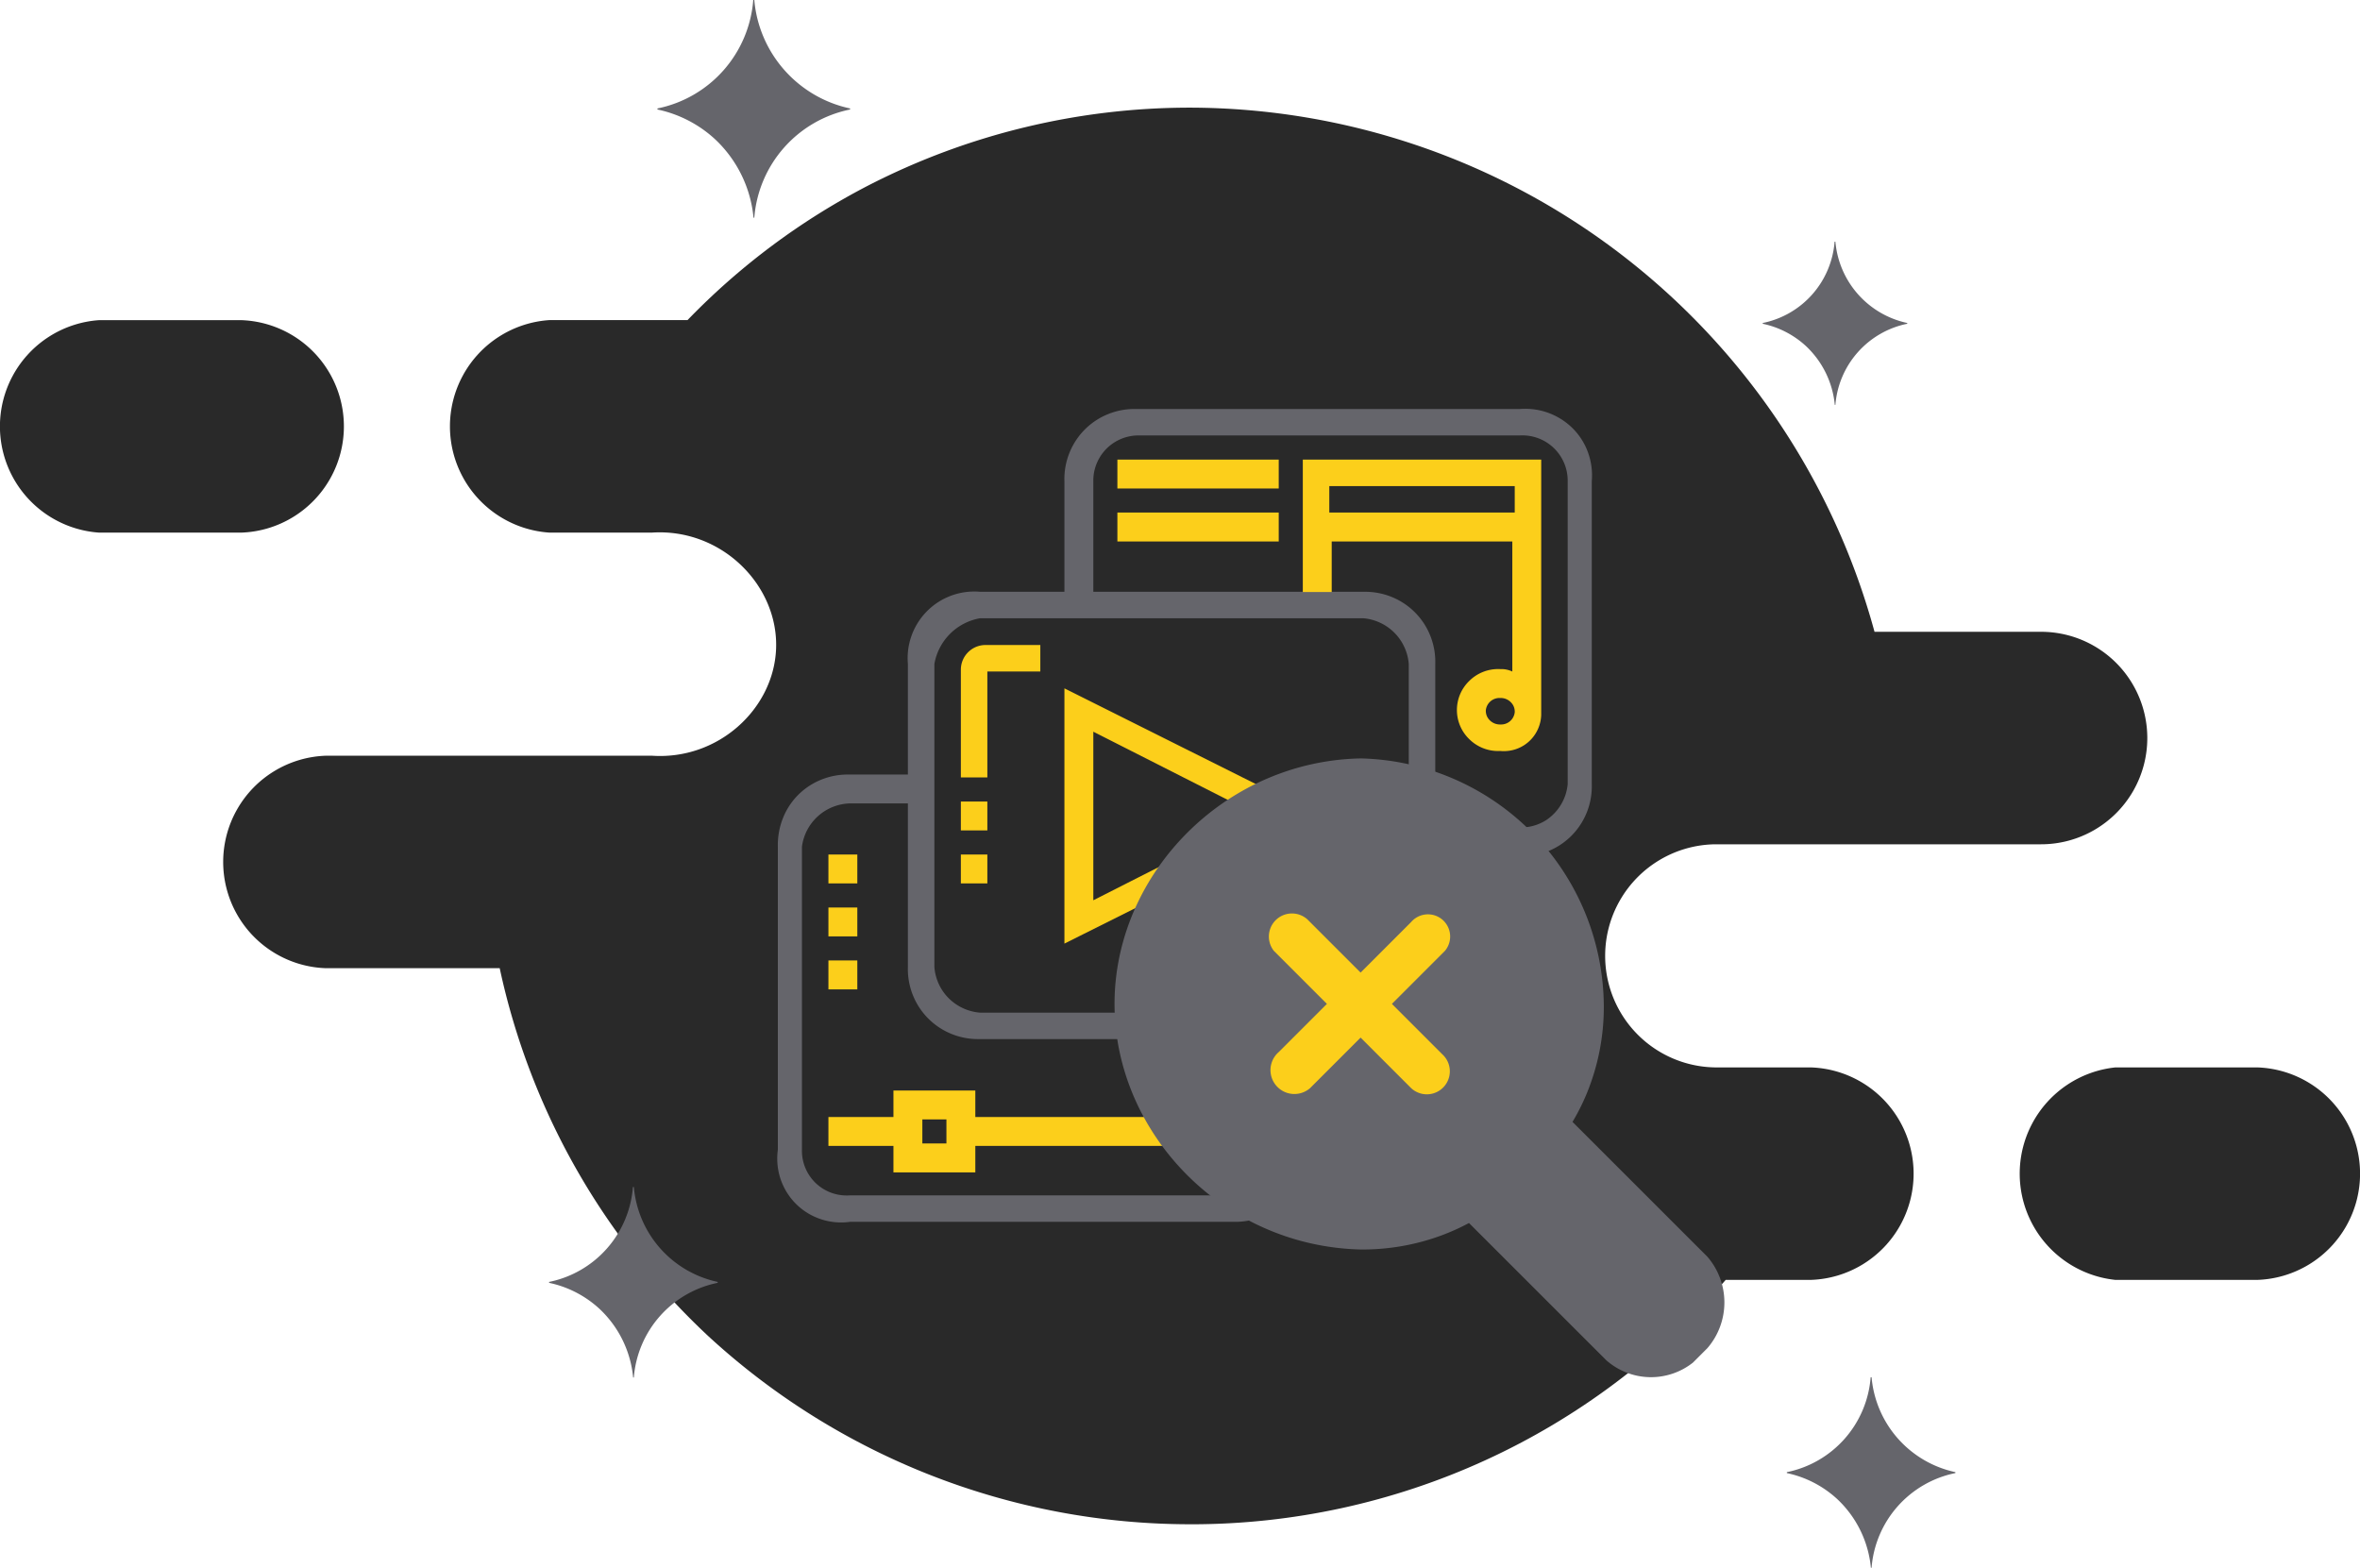 <svg xmlns="http://www.w3.org/2000/svg" width="280" height="186" viewBox="0 0 280 186">
  <g id="icon_noResultsFound" transform="translate(-21.976 -173.3)">
    <path id="shape" d="M141.261,168.072A84.453,84.453,0,0,1,84.087,145.8a83.778,83.778,0,0,1-24.8-43.7h-20.6a12.612,12.612,0,0,1,0-25.211H77.36c7.825.529,14.386-5.5,14.714-12.605.347-7.538-6.4-14.4-14.714-13.866H65.169a12.634,12.634,0,0,1,0-25.211h16.4A82.6,82.6,0,0,1,103,9.244,83.5,83.5,0,0,1,141.261,0,84.35,84.35,0,0,1,222.4,62.187h19.759a12.605,12.605,0,1,1,0,25.211H203.48a13.237,13.237,0,0,0,0,26.471h11.351a12.612,12.612,0,0,1,0,25.211h-10.09a83.741,83.741,0,0,1-63.371,28.993ZM250.985,139.08a12.674,12.674,0,0,1,0-25.211H267.8a12.612,12.612,0,0,1,0,25.211ZM11.778,50.422a12.634,12.634,0,0,1,0-25.211H28.594a12.612,12.612,0,0,1,0,25.211Z" transform="translate(21.976 186.071)" fill="#292929"/>
    <path id="shape-2" data-name="shape" d="M7.589,96.536A7.623,7.623,0,0,1,4.6,95.93a7.494,7.494,0,0,1-2.525-1.748A7.579,7.579,0,0,1,.356,91.27,7.692,7.692,0,0,1,.072,87.9V51.954a8.608,8.608,0,0,1,.691-3.6,8.131,8.131,0,0,1,2.166-2.961,8.328,8.328,0,0,1,5.449-2c.088,0,.177,0,.265,0H15.5V30.27a7.906,7.906,0,0,1,7.878-8.59c.23,0,.463.01.693.03h10V8.586a8.33,8.33,0,0,1,2.571-6.277A8.24,8.24,0,0,1,39.3.613a8.352,8.352,0,0,1,3.092-.59c.084,0,.169,0,.253,0H88.068C88.287.009,88.51,0,88.729,0a7.969,7.969,0,0,1,5.91,2.595,7.777,7.777,0,0,1,1.623,2.789,8,8,0,0,1,.377,3.2v35.95a8.322,8.322,0,0,1-.542,3.225,8.257,8.257,0,0,1-4.5,4.672,8.351,8.351,0,0,1-3.281.666c-.082,0-.165,0-.248,0h-10V66.22a8.119,8.119,0,0,1-.519,3.58,7.844,7.844,0,0,1-7.372,5.008c-.226,0-.455-.01-.68-.029H62.641V87.9a8.608,8.608,0,0,1-.691,3.6,8.133,8.133,0,0,1-2.166,2.961,8.331,8.331,0,0,1-5.449,2c-.088,0-.177,0-.265,0H8.644A7.736,7.736,0,0,1,7.589,96.536ZM8.644,46.819a5.9,5.9,0,0,0-5.714,5.136V87.9a5.3,5.3,0,0,0,5.341,5.434c.121,0,.246,0,.373-.013H54.07A5.36,5.36,0,0,0,59.212,87.9V74.78H24.071c-.082,0-.165,0-.247,0a8.352,8.352,0,0,1-3.281-.666,8.257,8.257,0,0,1-4.5-4.672A8.321,8.321,0,0,1,15.5,66.22v-19.4Zm15.428-21.97h0a6.665,6.665,0,0,0-5.428,5.421V66.22a5.861,5.861,0,0,0,1.428,3.424,5.925,5.925,0,0,0,4,2H69.546a5.353,5.353,0,0,0,5.38-5.421V30.27A5.912,5.912,0,0,0,69.5,24.849H24.071Zm64,24.823.138,0a5.566,5.566,0,0,0,3-.858,5.764,5.764,0,0,0,2.571-4.28V8.586A5.371,5.371,0,0,0,88.4,3.155c-.111,0-.223,0-.333.01H42.642A5.36,5.36,0,0,0,37.5,8.586V21.711h32c.082,0,.165,0,.247,0a8.353,8.353,0,0,1,3.281.666,8.257,8.257,0,0,1,4.5,4.672,8.322,8.322,0,0,1,.542,3.225v19.4Z" transform="translate(114.192 221.8)" fill="#65656b"/>
    <path id="internal" d="M17.428,84.567H7.714V81.425H0V78H7.714V74.854h9.714V78H50.283v3.428H17.428v3.142Zm-6.285-6.285v2.857H14V78.282H11.142ZM3.428,62.854H0V59.426H3.428v3.428Zm62.283-3.143H62.568V56.283h3.143v3.428ZM28,57.426V27.142L58.283,42.284,28,57.426Zm3.428-25.142h0v20l19.713-10Zm-28,24.284H0V53.14H3.428v3.428Zm62.283-3.143H62.568V50h3.143v3.428ZM18.856,50.283H15.713V46.855h3.143v3.428Zm-15.428,0H0V46.855H3.428v3.428Zm62.283-3.143H62.568V43.712h3.143V47.14ZM18.856,44H15.713V40.569h3.143V44Zm-3.143-6.286V24.856A2.929,2.929,0,0,1,18.57,22h6.571v3.143H18.856V37.713H15.713Zm64.427-3.122c-.143,0-.288-.007-.43-.021-.086,0-.172.007-.256.007a4.861,4.861,0,0,1-3.444-1.431,4.8,4.8,0,0,1,0-6.864,4.861,4.861,0,0,1,3.444-1.431c.083,0,.169,0,.256.007.046,0,.094,0,.143,0s.1,0,.143,0a3.071,3.071,0,0,1,1.143.286V9.714H59.711v6H56.283V0H84.567V30.284a4.43,4.43,0,0,1-.4,1.716,4.412,4.412,0,0,1-4.031,2.59Zm-.43-3.163h.067A1.626,1.626,0,0,0,81.424,30a1.543,1.543,0,0,0-.416-1.166,1.7,1.7,0,0,0-1.248-.549h-.117A1.626,1.626,0,0,0,78,29.713a1.543,1.543,0,0,0,.416,1.166,1.7,1.7,0,0,0,1.248.549ZM59.426,3.143h0V6.286h22V3.143Zm-6,6.571H34.284V6.286H53.426V9.714Zm0-6.285H34.284V0H53.426V3.428Z" transform="translate(120.264 227.826)" fill="#fccf1b"/>
    <path id="glass" d="M514.008,487.966c-15.636.315-28.225,12.827-29.141,27.417-1,15.881,12.088,30.433,29.141,30.845a26.979,26.979,0,0,0,9.714-1.714,26.3,26.3,0,0,0,3.143-1.428l16.285,16.279a8.021,8.021,0,0,0,10.285.286l1.714-1.714a8.3,8.3,0,0,0,0-10.853l-16-15.994a26.206,26.206,0,0,0,1.714-3.427,26.932,26.932,0,0,0,2-10.282,29.557,29.557,0,0,0-28.856-29.417Z" transform="translate(-330.604 -224.685)" fill="#65656b"/>
    <path id="close" d="M549.525,556.91a2.737,2.737,0,0,1,4-3.714l6.285,6.285,6-6a2.634,2.634,0,0,1,4,3.428l-6.285,6.285,6,6a2.729,2.729,0,1,1-3.714,4l-6-6-6,6a2.835,2.835,0,1,1-3.714-4.285l5.714-5.714-6.285-6.285" transform="translate(-376.407 -270.791)" fill="#fccf1b"/>
    <path id="star" d="M762.524,273.6A10.683,10.683,0,0,1,754,283.25v.093A10.868,10.868,0,0,1,759.138,286a10.981,10.981,0,0,1,3.41,6.97h.07a10.683,10.683,0,0,1,8.524-9.627v-.093a10.832,10.832,0,0,1-8.524-9.65Z" transform="translate(-522.884 -71.63)" fill="#65656b"/>
    <path id="star-2" data-name="star" d="M306.366,173.3A14.244,14.244,0,0,1,295,186.167v.124a14.491,14.491,0,0,1,6.851,3.543,14.642,14.642,0,0,1,4.546,9.293h.093a14.244,14.244,0,0,1,11.366-12.836v-.124A14.442,14.442,0,0,1,306.49,173.3Z" transform="translate(-195.021)" fill="#65656b"/>
    <path id="star-3" data-name="star" d="M259.945,665.95A12.463,12.463,0,0,1,250,677.209v.109a12.68,12.68,0,0,1,5.994,3.1,12.812,12.812,0,0,1,3.978,8.131h.082A12.463,12.463,0,0,1,270,677.317v-.109a12.637,12.637,0,0,1-9.945-11.259Z" transform="translate(-162.877 -351.819)" fill="#65656b"/>
    <path id="star-4" data-name="star" d="M773.945,744.95A12.463,12.463,0,0,1,764,756.209v.109a12.68,12.68,0,0,1,5.994,3.1,12.812,12.812,0,0,1,3.978,8.131h.082A12.463,12.463,0,0,1,784,756.317v-.109a12.637,12.637,0,0,1-9.945-11.259Z" transform="translate(-530.027 -408.249)" fill="#65656b"/>
  </g>
</svg>
